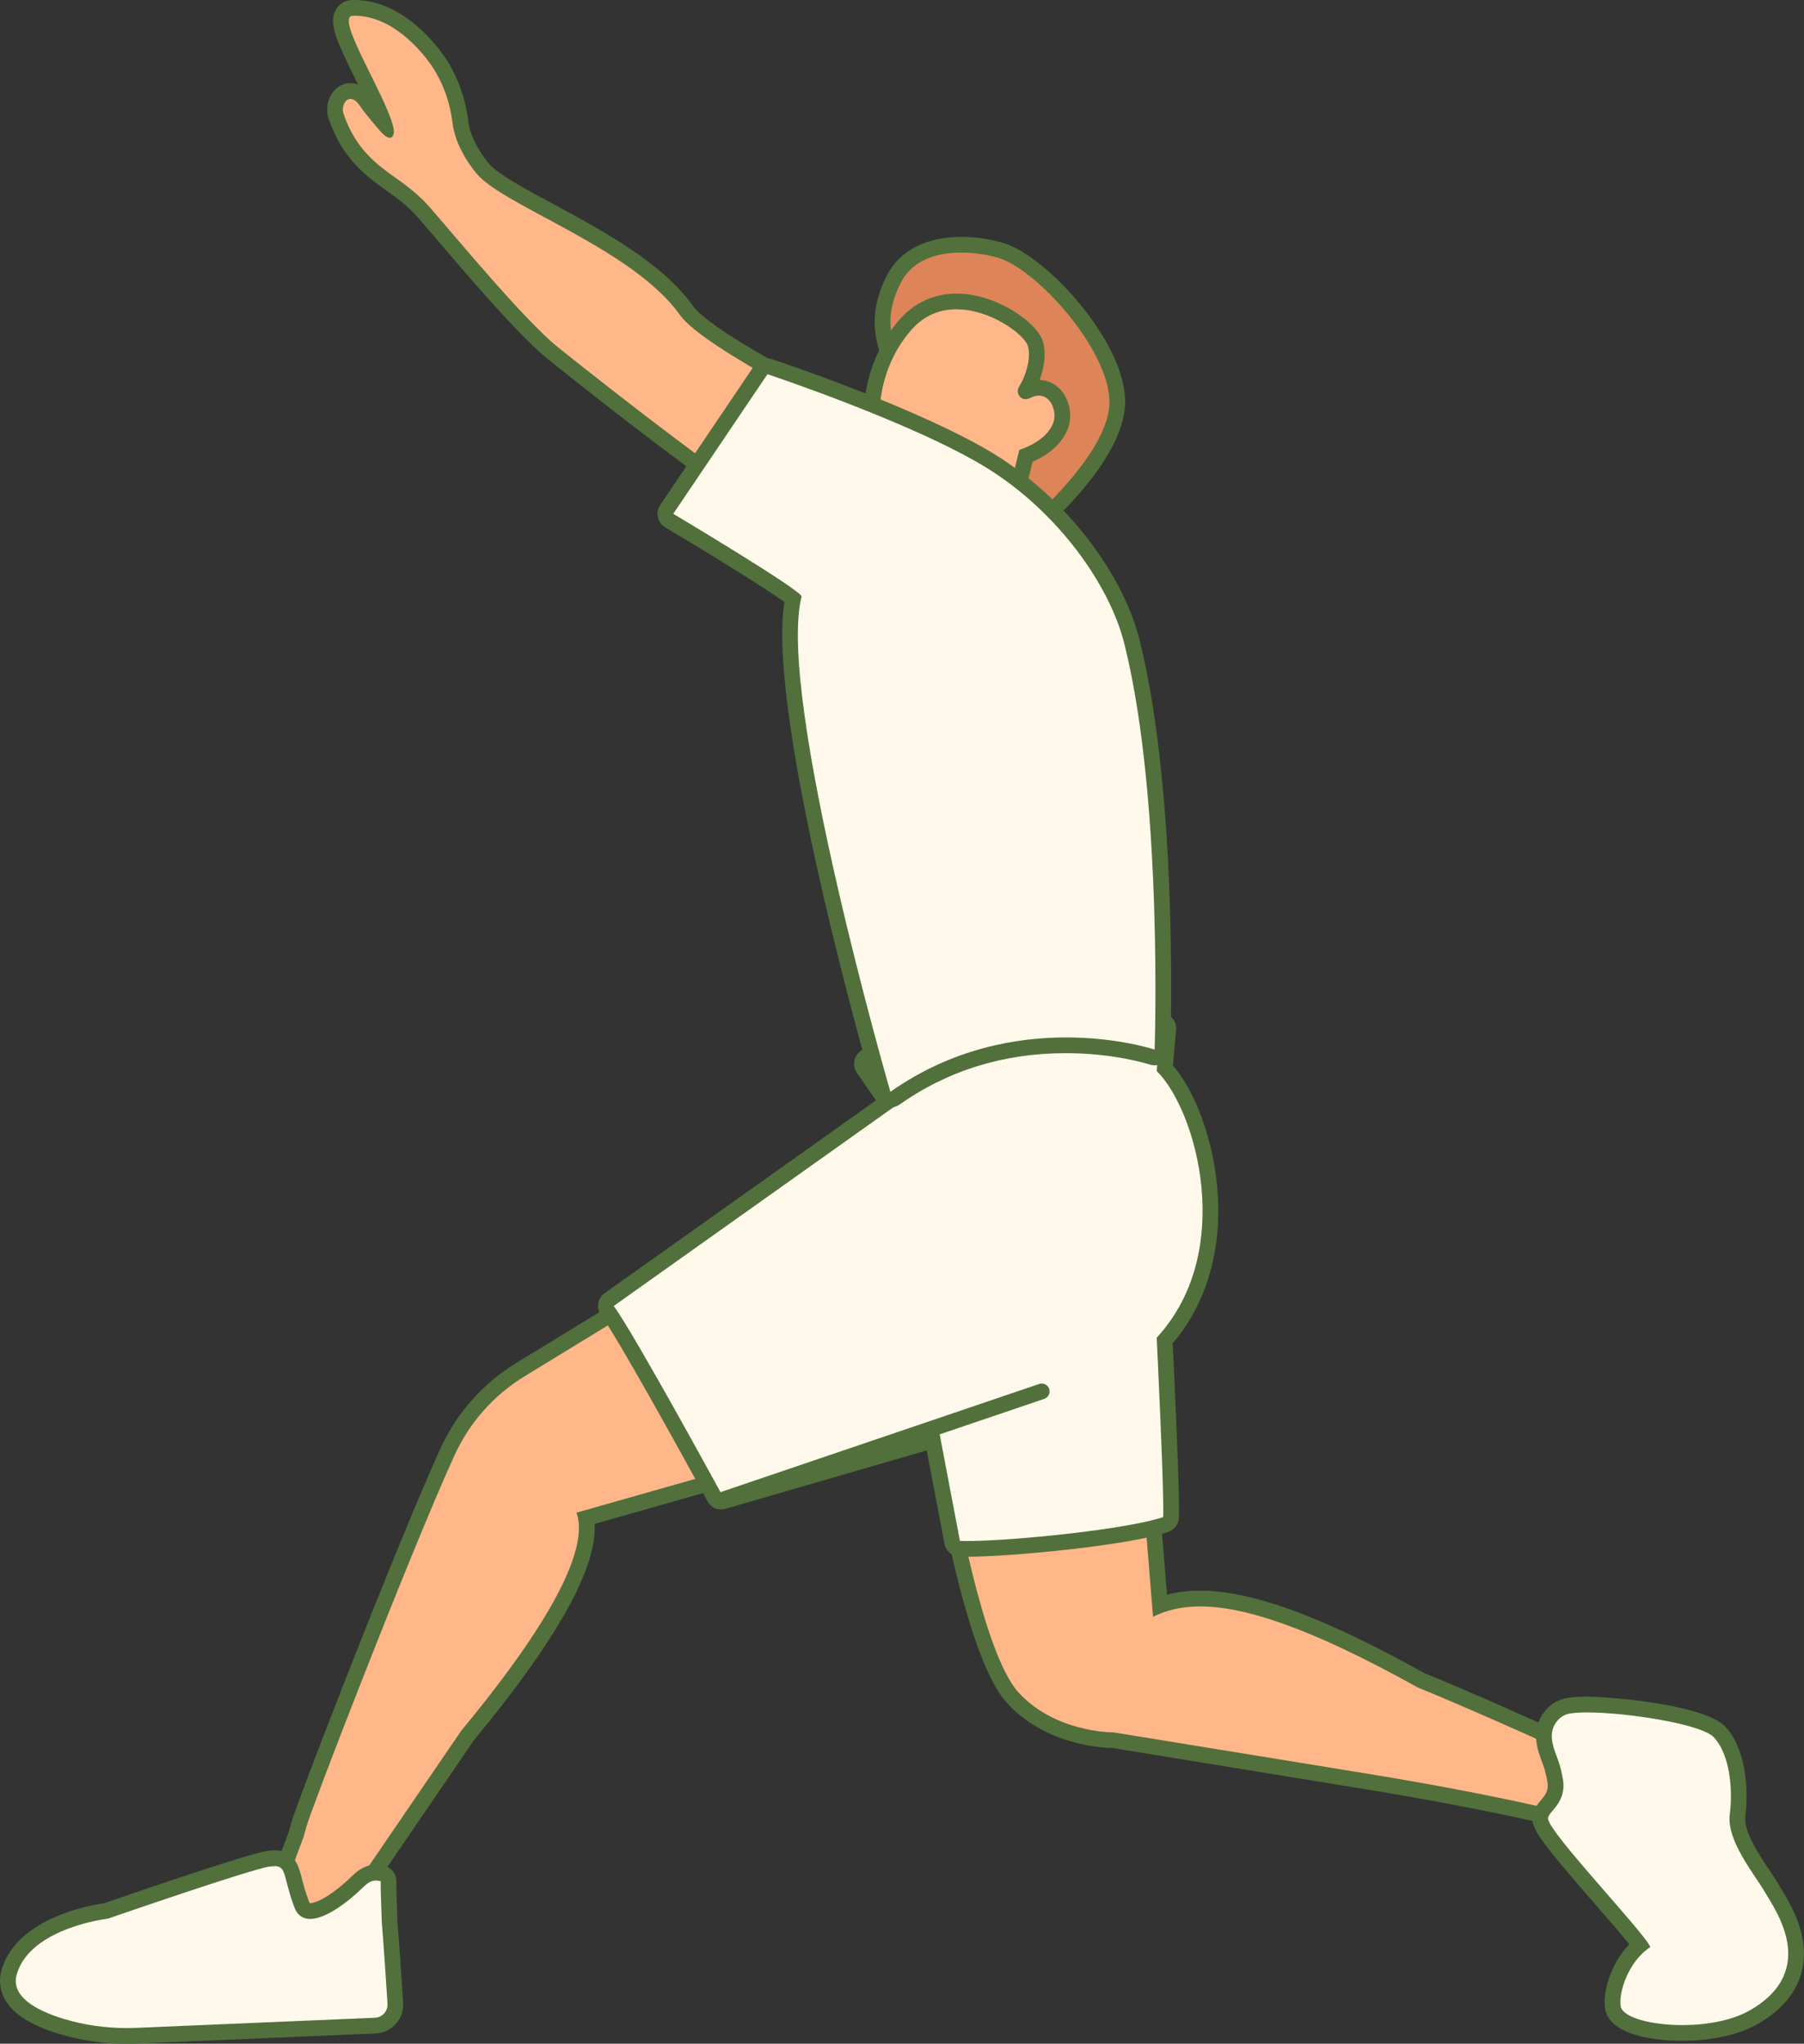 <svg width="196" height="222" viewBox="0 0 196 222" fill="none" xmlns="http://www.w3.org/2000/svg">
<rect x="0" y="0" width="196" height="222" fill="#333333" stroke="none"/>
<g clip-path="url(#clip0_254_9517)">
<path d="M35.002 210.989C34.844 210.989 34.682 210.946 34.537 210.852L28.367 206.852C28.111 206.685 27.962 206.395 27.979 206.087C27.996 205.78 28.175 205.507 28.443 205.37L30.239 204.461L32.188 199.222C32.273 198.893 32.362 198.556 32.465 198.219C32.827 196.976 35.254 190.572 38.226 182.985V182.972C42.61 171.803 46.49 162.359 48.618 157.713C50.32 153.99 53.062 150.899 56.554 148.764L71.633 139.551C71.77 139.465 71.923 139.427 72.077 139.427C72.26 139.427 72.448 139.487 72.597 139.606L88.29 151.762C88.495 151.919 88.61 152.159 88.623 152.406L90.324 156.33C90.422 156.556 90.418 156.812 90.311 157.034C90.205 157.256 90.008 157.423 89.774 157.491L63.667 164.912C64.401 169.395 60.085 177.315 50.823 188.484L35.706 210.617C35.539 210.861 35.275 210.989 35.002 210.989Z" fill="#FFB689"/>
<path d="M72.077 140.28L87.77 152.436H87.706L89.54 156.667L62.635 164.314C64.392 169.224 57.041 179.65 50.136 187.967L34.994 210.135L28.823 206.134L30.917 205.075L32.998 199.482C33.083 199.145 33.177 198.808 33.275 198.466C33.629 197.262 36.047 190.862 39.011 183.305C42.559 174.253 46.887 163.532 49.382 158.076C51.006 154.524 53.655 151.539 56.985 149.503L72.064 140.289M72.077 138.573C71.77 138.573 71.463 138.654 71.19 138.825L56.111 148.038C52.473 150.258 49.616 153.482 47.846 157.359C45.714 162.025 41.821 171.487 37.437 182.673C34.405 190.401 32.03 196.694 31.65 197.979C31.561 198.278 31.476 198.594 31.377 198.966L29.561 203.85L28.064 204.61C27.518 204.887 27.164 205.434 27.13 206.044C27.096 206.655 27.395 207.236 27.906 207.569L34.077 211.569C34.362 211.753 34.687 211.843 35.002 211.843C35.548 211.843 36.081 211.582 36.414 211.1L51.514 188.996C55.693 183.954 58.925 179.488 61.117 175.726C63.591 171.478 64.742 168.118 64.601 165.535L90.013 158.311C90.486 158.178 90.879 157.845 91.087 157.397C91.296 156.953 91.305 156.436 91.109 155.984L89.458 152.184C89.394 151.757 89.173 151.356 88.814 151.082L73.122 138.927C72.814 138.692 72.448 138.568 72.077 138.568V138.573Z" fill="#51703C"/>
<path d="M13.804 221.146C11.318 221.146 8.917 220.8 6.669 220.113C3.77 219.229 1.932 218.059 1.207 216.633C0.789 215.809 0.738 214.921 1.057 213.999C2.721 208.871 10.524 207.693 11.531 207.56C13.488 206.886 27.181 202.163 29.164 201.89C29.407 201.856 29.612 201.843 29.795 201.843C31.352 201.843 31.637 202.949 31.966 204.23C32.132 204.887 32.341 205.703 32.738 206.766C32.989 207.488 33.347 207.586 33.697 207.586C34.853 207.586 36.887 206.318 38.887 204.358C39.548 203.705 40.145 203.414 40.814 203.414C41.015 203.414 41.19 203.44 41.343 203.461L41.467 203.478C41.893 203.534 42.213 203.897 42.213 204.324V205.267C42.213 205.267 42.247 206.352 42.333 208.815C42.52 211.031 42.802 215.267 42.951 217.589C42.989 218.208 42.785 218.806 42.371 219.267C41.957 219.728 41.386 220.002 40.763 220.027L14.951 221.12C14.571 221.137 14.188 221.146 13.808 221.146H13.804Z" fill="#FFF9EC"/>
<path d="M29.799 202.701C31.164 202.701 30.746 203.85 31.94 207.069C32.281 208.051 32.917 208.444 33.701 208.444C35.42 208.444 37.859 206.57 39.488 204.968C40.068 204.396 40.461 204.273 40.819 204.273C41.002 204.273 41.177 204.307 41.364 204.328V205.272C41.364 205.272 41.399 206.352 41.484 208.85C41.676 211.117 41.957 215.399 42.102 217.649C42.153 218.456 41.535 219.148 40.729 219.178L14.917 220.271C14.55 220.288 14.179 220.296 13.812 220.296C11.48 220.296 9.156 219.98 6.925 219.301C3.953 218.396 0.989 216.829 1.872 214.289C3.467 209.366 11.736 208.41 11.736 208.41C11.736 208.41 27.301 203.022 29.288 202.753C29.484 202.727 29.654 202.714 29.804 202.714M29.799 200.994C29.578 200.994 29.335 201.011 29.053 201.049C27.036 201.327 14.303 205.703 11.335 206.732C9.944 206.924 2.038 208.26 0.247 213.742C-0.141 214.87 -0.068 216.005 0.448 217.026C1.292 218.687 3.245 219.967 6.422 220.932C8.75 221.641 11.237 222.004 13.808 222.004C14.196 222.004 14.593 221.995 14.985 221.978L40.797 220.885C41.65 220.851 42.435 220.48 43.002 219.844C43.574 219.207 43.855 218.388 43.8 217.538C43.65 215.228 43.373 211.027 43.181 208.747C43.104 206.506 43.07 205.421 43.066 205.246V204.328C43.066 203.47 42.426 202.744 41.578 202.633L41.467 202.616C41.292 202.59 41.075 202.56 40.814 202.56C39.915 202.56 39.113 202.936 38.29 203.747C36.294 205.707 34.469 206.732 33.701 206.732C33.684 206.732 33.667 206.732 33.654 206.732C33.633 206.702 33.595 206.634 33.548 206.506C33.548 206.493 33.539 206.48 33.535 206.471C33.156 205.451 32.951 204.657 32.789 204.021C32.461 202.74 32.013 200.989 29.795 200.989L29.799 200.994Z" fill="#51703C"/>
<path d="M177.463 200.601C177.173 200.601 176.896 200.452 176.738 200.196C175.791 198.855 164.209 196.097 149.194 193.633L120.943 189.031C119.911 189.018 113.872 188.758 109.919 184.283C105.923 179.612 103.041 162.769 102.917 162.056C102.874 161.808 102.943 161.556 103.105 161.364C103.267 161.172 103.505 161.061 103.753 161.061L121.523 161.022C121.672 161.022 121.821 161.061 121.949 161.138L123.331 161.936C123.39 161.522 123.749 161.206 124.175 161.206C124.618 161.206 124.989 161.548 125.024 161.992L126.03 174.378C127.373 173.891 128.81 173.652 130.397 173.652C135.881 173.652 143.505 176.474 154.388 182.528C163.646 186.298 178.039 193.04 178.183 193.108C178.503 193.258 178.699 193.591 178.674 193.941C178.495 196.464 178.307 199.316 178.311 199.688C178.341 200.068 178.115 200.426 177.753 200.554C177.659 200.588 177.561 200.606 177.463 200.606V200.601Z" fill="#FFB689"/>
<path d="M121.522 161.868L124.068 163.341L124.171 162.051L125.275 175.616C126.644 174.945 128.269 174.497 130.397 174.497C135.041 174.497 142.073 176.636 154.034 183.301C163.377 187.105 177.821 193.877 177.821 193.877C177.821 193.877 177.42 199.504 177.458 199.752C175.923 197.241 152.661 193.339 149.326 192.792L148.925 192.728L121.006 188.181H120.989C120.61 188.181 114.431 188.113 110.55 183.719C106.67 179.185 103.753 161.915 103.753 161.915L121.518 161.876M121.522 160.16L103.757 160.198C103.254 160.198 102.78 160.42 102.456 160.805C102.132 161.189 101.996 161.697 102.077 162.192C102.384 164.007 105.194 180.065 109.262 184.821C109.267 184.829 109.275 184.834 109.279 184.842C113.42 189.53 119.693 189.859 120.87 189.876L148.657 194.406L149.058 194.47C150.802 194.756 156.985 195.794 163.134 197.075C173.765 199.29 175.74 200.469 176.077 200.742C176.401 201.195 176.921 201.451 177.463 201.451C177.659 201.451 177.855 201.417 178.043 201.348C178.755 201.092 179.203 200.396 179.164 199.653C179.173 199.196 179.352 196.443 179.527 193.988C179.578 193.283 179.19 192.617 178.55 192.318C178.405 192.25 164.038 185.525 154.759 181.743C143.765 175.629 136.026 172.785 130.397 172.785C129.113 172.785 127.923 172.93 126.793 173.229L125.872 161.906C125.8 161.018 125.062 160.335 124.171 160.335C123.74 160.335 123.339 160.497 123.041 160.766L122.375 160.382C122.115 160.232 121.821 160.151 121.522 160.151V160.16Z" fill="#51703C"/>
<path d="M105.079 168.247C104.78 168.247 104.503 168.242 104.26 168.234C103.864 168.217 103.527 167.931 103.454 167.542L101.348 156.471L78.601 163.072C78.525 163.093 78.444 163.106 78.362 163.106C78.055 163.106 77.765 162.94 77.612 162.662C77.518 162.491 68.205 145.405 65.987 142.369C65.851 142.185 65.795 141.955 65.834 141.728C65.872 141.502 65.996 141.302 66.183 141.169L96.35 119.74L93.787 116.047C93.629 115.821 93.591 115.53 93.684 115.27C93.778 115.01 93.991 114.813 94.256 114.736C94.96 114.536 111.633 109.848 120.985 109.848C123.667 109.848 125.497 110.232 126.576 111.026C126.814 111.201 126.947 111.491 126.921 111.79L126.55 116.026C130.874 120.756 135.087 136.003 126.537 145.618C126.661 148.133 127.343 162.461 127.228 164.831C127.211 165.181 126.985 165.48 126.657 165.595C122.776 166.936 110.188 168.247 105.079 168.247Z" fill="#FFF9EC"/>
<path d="M120.989 110.697C123.275 110.697 125.092 110.987 126.077 111.713L125.672 116.337C130.021 120.624 134.286 135.99 125.672 145.306C125.672 145.306 126.503 162.261 126.379 164.788C122.537 166.116 110.043 167.393 105.079 167.393C104.793 167.393 104.529 167.388 104.294 167.38L102.013 155.387L78.367 162.248C78.367 162.248 68.959 144.977 66.682 141.861L97.539 119.941L94.495 115.556C94.495 115.556 111.65 110.697 120.989 110.697ZM120.989 108.989C111.522 108.989 94.738 113.711 94.03 113.912C93.501 114.061 93.075 114.459 92.887 114.979C92.699 115.5 92.776 116.077 93.092 116.529L95.173 119.527L65.693 140.469C65.322 140.733 65.07 141.135 64.998 141.587C64.925 142.04 65.036 142.501 65.305 142.868C67.053 145.263 73.633 157.129 76.87 163.067C77.173 163.627 77.757 163.96 78.367 163.96C78.524 163.96 78.682 163.938 78.84 163.892L100.686 157.551L102.618 167.7C102.767 168.481 103.437 169.058 104.23 169.088C104.482 169.096 104.767 169.1 105.079 169.1C109.825 169.1 122.661 167.879 126.938 166.402C127.595 166.176 128.051 165.569 128.085 164.874C128.2 162.559 127.569 149.187 127.411 145.921C131.168 141.528 132.878 135.473 132.23 128.774C131.736 123.642 129.846 118.549 127.437 115.735L127.778 111.867C127.829 111.273 127.569 110.693 127.087 110.343C125.838 109.425 123.902 108.998 120.989 108.998V108.989Z" fill="#51703C"/>
<path d="M111.821 57.447C111.569 57.447 111.335 57.336 111.173 57.148C109.825 55.564 97.974 41.641 97.16 39.874L97.07 39.669C96.23 37.786 94.827 34.635 97.181 30.199C98.435 27.834 100.955 26.587 104.456 26.587C106.704 26.587 108.435 27.104 108.908 27.266C113.318 28.739 121.147 37.278 121.39 43.426C121.629 49.314 112.81 56.926 112.435 57.247C112.281 57.379 112.085 57.452 111.881 57.452H111.821V57.447Z" fill="#DE8459"/>
<path d="M104.456 27.436C106.132 27.436 107.697 27.757 108.64 28.068C112.759 29.443 120.316 37.794 120.537 43.452C120.763 48.993 111.881 56.589 111.881 56.589H111.821C111.821 56.589 98.721 41.223 97.932 39.511C97.147 37.739 95.693 34.814 97.932 30.596C99.237 28.137 101.97 27.436 104.456 27.436ZM104.456 25.729C100.67 25.729 97.821 27.172 96.427 29.797C93.872 34.605 95.446 38.123 96.29 40.019L96.375 40.207C96.375 40.207 96.384 40.224 96.384 40.228C97.207 42.017 107.416 54.053 110.525 57.699C110.849 58.079 111.322 58.297 111.821 58.297H111.881C112.286 58.297 112.678 58.152 112.989 57.887C113.962 57.054 122.495 49.574 122.243 43.383C122.085 39.395 119.122 35.211 117.369 33.072C114.661 29.772 111.522 27.231 109.181 26.45C107.829 25.997 106.064 25.729 104.456 25.729Z" fill="#51703C"/>
<path d="M108.661 58.297C108.597 58.297 108.537 58.288 108.473 58.275L104.213 57.315C104.043 57.276 103.889 57.187 103.77 57.059L94.998 47.461C94.883 47.337 94.81 47.183 94.785 47.017C94.742 46.752 93.821 40.446 98.418 35.237C99.855 33.61 101.761 32.752 103.932 32.752C107.757 32.752 111.731 35.446 112.444 37.192C112.448 37.205 112.456 37.222 112.461 37.235C113.024 38.857 112.239 41.206 111.505 42.354C111.454 42.435 111.437 42.482 111.433 42.499C111.433 42.499 111.437 42.504 111.441 42.508C111.476 42.499 111.54 42.478 111.655 42.422C112.073 42.226 112.491 42.124 112.887 42.124C113.659 42.124 114.346 42.495 114.815 43.17C115.407 44.015 115.586 45.258 115.25 46.188C114.542 48.148 112.427 49.16 111.463 49.527L109.484 57.644C109.39 58.032 109.041 58.297 108.657 58.297H108.661Z" fill="#FFB689"/>
<path d="M103.932 33.601C107.544 33.601 111.117 36.197 111.65 37.512C112.094 38.793 111.429 40.881 110.78 41.893C110.473 42.371 110.508 42.794 110.887 43.169C110.857 43.148 110.827 43.123 110.793 43.093L110.972 43.246C110.942 43.221 110.913 43.195 110.887 43.165C111.07 43.302 111.237 43.362 111.412 43.362C111.586 43.362 111.783 43.297 112.013 43.191C112.333 43.041 112.623 42.973 112.883 42.973C114.264 42.973 114.832 44.826 114.448 45.893C113.676 48.028 110.746 48.865 110.746 48.865L108.657 57.434L104.397 56.473L95.625 46.875C95.625 46.875 94.67 40.761 99.053 35.792C100.469 34.186 102.205 33.593 103.932 33.593M103.932 31.894C101.51 31.894 99.377 32.854 97.778 34.669C92.921 40.176 93.898 46.867 93.94 47.149C93.992 47.482 94.141 47.789 94.367 48.037L103.139 57.635C103.373 57.891 103.68 58.07 104.021 58.147L108.282 59.108C108.409 59.138 108.533 59.15 108.657 59.15C109.424 59.15 110.124 58.625 110.311 57.848L112.188 50.159C113.386 49.638 115.318 48.519 116.051 46.483C116.482 45.287 116.264 43.759 115.51 42.683C114.896 41.812 113.97 41.299 112.955 41.274C113.433 39.967 113.727 38.311 113.258 36.953C113.25 36.923 113.237 36.898 113.228 36.868C112.414 34.865 108.149 31.894 103.928 31.894H103.932Z" fill="#51703C"/>
<path d="M86.925 57.993C86.772 57.993 86.614 57.951 86.478 57.865C78.196 52.759 64.179 41.65 60.081 38.366C57.049 35.937 51.373 29.285 47.979 25.31C47.198 24.396 46.55 23.636 46.102 23.128C45.629 22.56 44.989 21.946 44.192 21.288C43.667 20.853 43.113 20.456 42.525 20.037C40.375 18.5 37.94 16.762 36.512 12.629C36.277 11.955 36.392 11.148 36.802 10.572C37.117 10.127 37.582 9.876 38.077 9.876C38.742 9.876 39.352 10.294 39.881 11.118C40.183 11.588 41.143 12.732 41.723 13.406C41.279 12.07 40.354 10.204 39.459 8.394C37.429 4.295 36.657 2.528 37.203 1.503C37.395 1.144 37.731 0.914 38.149 0.863C38.188 0.858 38.226 0.854 38.264 0.854C38.264 0.854 38.422 0.854 38.495 0.854C43.48 0.854 47.002 5.764 47.659 6.75C48.917 8.637 49.736 10.913 50.026 13.334C50.209 14.854 51.087 16.664 52.426 18.295C53.475 19.572 56.354 21.122 59.693 22.919C64.896 25.72 71.373 29.208 74.572 33.717C76.384 36.27 85.633 41.193 90.601 43.84C92.746 44.98 93.676 45.484 94.119 45.774C94.456 45.851 94.725 46.128 94.776 46.491L95.386 50.88C95.429 51.179 95.309 51.474 95.075 51.662L87.459 57.806C87.305 57.929 87.113 57.993 86.921 57.993H86.925Z" fill="#FFB689"/>
<path d="M38.499 1.708C42.653 1.708 45.859 5.58 46.951 7.224C48.188 9.081 48.913 11.225 49.181 13.441C49.369 15.003 50.222 16.954 51.77 18.842C54.665 22.364 68.746 26.984 73.876 34.216C76.537 37.965 93.002 45.842 93.817 46.615H93.928L94.537 51L86.921 57.144C79.51 52.575 67.36 43.118 60.61 37.709C56.938 34.767 49.083 25.237 46.742 22.573C46.2 21.924 45.493 21.267 44.738 20.639C42.213 18.547 39.032 17.305 37.322 12.36C37.087 11.677 37.454 10.742 38.081 10.742C38.392 10.742 38.772 10.977 39.169 11.592C39.642 12.326 41.373 14.312 41.373 14.312C41.791 14.777 42.124 14.965 42.358 14.965C42.759 14.965 42.887 14.423 42.717 13.748C41.812 10.174 36.448 1.951 38.264 1.721C38.346 1.721 38.422 1.721 38.503 1.721M38.269 1.712C38.269 1.712 38.269 1.712 38.26 1.712C38.256 1.712 38.252 1.712 38.252 1.712C38.252 1.712 38.264 1.712 38.269 1.712ZM38.499 0C38.422 0 38.346 0 38.264 0C38.192 0 38.124 0.004 38.056 0.013C38.038 0.013 38.021 0.013 38.009 0.021C37.335 0.12 36.772 0.512 36.456 1.102C35.68 2.553 36.584 4.504 38.699 8.774C38.763 8.902 38.827 9.034 38.896 9.167C38.597 9.06 38.32 9.026 38.081 9.026C37.305 9.026 36.589 9.41 36.111 10.08C35.548 10.875 35.39 11.985 35.71 12.915C37.228 17.3 39.783 19.128 42.034 20.737C42.61 21.147 43.151 21.536 43.655 21.95C44.41 22.573 45.011 23.149 45.441 23.666C45.45 23.675 45.459 23.688 45.467 23.696C45.906 24.196 46.567 24.973 47.335 25.869C50.746 29.87 56.456 36.56 59.552 39.037C64.819 43.255 77.936 53.6 86.038 58.595C86.316 58.766 86.623 58.847 86.934 58.847C87.314 58.847 87.693 58.719 88.004 58.467L95.621 52.323C96.085 51.948 96.324 51.354 96.239 50.761L95.629 46.372C95.54 45.714 95.083 45.189 94.486 44.988C93.975 44.668 93.036 44.16 91.015 43.084C86.456 40.659 76.972 35.612 75.279 33.221C71.966 28.546 65.39 25.007 60.111 22.163C56.989 20.481 54.043 18.897 53.1 17.753C51.859 16.241 51.053 14.593 50.887 13.231C50.576 10.678 49.71 8.274 48.38 6.276C47.676 5.23 43.919 0 38.499 0Z" fill="#51703C"/>
<path d="M96.738 119.454C96.644 119.454 96.546 119.437 96.457 119.407C96.196 119.317 95.996 119.104 95.919 118.839C95.416 117.101 83.774 76.664 86.162 65.038C84.806 63.924 78.444 59.966 72.712 56.546C72.512 56.427 72.367 56.226 72.316 56C72.265 55.769 72.311 55.53 72.439 55.334L82.674 40.168C82.836 39.929 83.105 39.792 83.382 39.792C83.471 39.792 83.561 39.805 83.65 39.835C84.307 40.053 99.868 45.258 107.753 50.155C115.203 54.783 121.356 62.758 123.062 69.995C127.198 86.805 126.316 113.771 126.307 114.04C126.299 114.309 126.162 114.557 125.94 114.71C125.795 114.813 125.625 114.864 125.454 114.864C125.365 114.864 125.271 114.851 125.186 114.821C125.147 114.809 121.297 113.545 115.842 113.545C108.908 113.545 102.653 115.483 97.237 119.3C97.092 119.403 96.921 119.458 96.746 119.458L96.738 119.454Z" fill="#FFF9EC"/>
<path d="M83.377 40.646C83.377 40.646 99.412 45.983 107.296 50.88C114.823 55.556 120.648 63.51 122.222 70.192C126.38 87.086 125.446 114.01 125.446 114.01C125.446 114.01 121.505 112.691 115.834 112.691C110.414 112.691 103.412 113.895 96.738 118.6C96.738 118.6 84.32 75.708 87.088 64.803C87.237 64.21 73.147 55.812 73.147 55.812L83.382 40.646M83.377 38.938C82.823 38.938 82.286 39.212 81.962 39.69L71.727 54.855C71.463 55.244 71.373 55.726 71.476 56.183C71.578 56.64 71.864 57.037 72.269 57.276C77.557 60.427 83.369 64.039 85.224 65.397C83.241 77.915 94.597 117.353 95.092 119.074C95.245 119.603 95.646 120.026 96.166 120.21C96.35 120.274 96.542 120.308 96.729 120.308C97.075 120.308 97.42 120.201 97.71 119.996C102.977 116.282 109.07 114.394 115.825 114.399C121.122 114.399 124.862 115.62 124.9 115.633C125.075 115.692 125.258 115.718 125.437 115.718C125.783 115.718 126.124 115.615 126.414 115.411C126.853 115.103 127.126 114.608 127.147 114.07C127.186 112.96 128.043 86.715 123.876 69.782C122.128 62.357 115.825 54.168 108.192 49.429C100.226 44.48 84.572 39.246 83.911 39.024C83.731 38.964 83.552 38.938 83.373 38.938H83.377Z" fill="#51703C"/>
<path d="M78.034 163.925C77.68 163.925 77.347 163.699 77.228 163.345C77.079 162.896 77.318 162.414 77.761 162.26L112.908 150.331C113.356 150.182 113.838 150.421 113.991 150.865C114.141 151.313 113.902 151.796 113.458 151.949L78.311 163.878C78.222 163.908 78.128 163.925 78.038 163.925H78.034Z" fill="#51703C"/>
<path d="M182.781 220.826C179.514 220.826 175.578 220.1 175.237 218.059C174.96 216.385 175.975 213.132 178.166 211.279C177.382 210.22 175.514 208.077 173.957 206.284C168.921 200.494 167.348 198.534 167.335 197.535C167.326 196.967 167.672 196.558 168.038 196.126C168.589 195.473 169.211 194.739 168.951 193.33C168.755 192.211 168.554 191.673 168.303 190.994L168.162 190.606C167.757 189.479 167.352 187.818 168.516 186.392C168.9 185.922 169.365 185.593 169.902 185.41C170.418 185.23 171.233 185.145 172.397 185.145C176.38 185.145 185.092 186.294 186.806 188.1C188.849 190.247 189.147 194.329 188.785 197.172C188.537 199.111 190.256 201.685 191.514 203.568C191.902 204.153 192.269 204.7 192.546 205.178C192.618 205.302 192.712 205.455 192.815 205.626C193.783 207.21 195.8 210.506 194.934 213.939C194.418 215.984 192.96 217.713 190.601 219.079C187.987 220.595 184.58 220.821 182.781 220.821V220.826Z" fill="#FFF9EC"/>
<path d="M172.397 186.008C176.661 186.008 184.81 187.25 186.188 188.697C187.889 190.491 188.307 194.175 187.936 197.07C187.565 199.969 190.631 203.577 191.8 205.609C192.819 207.381 197.676 213.99 190.171 218.345C188.183 219.498 185.369 219.976 182.78 219.976C179.335 219.976 176.282 219.135 176.081 217.927C175.838 216.462 176.913 213.034 179.309 211.501C178.623 209.87 168.209 199.017 168.188 197.531C168.175 196.775 170.282 195.862 169.791 193.185C169.544 191.784 169.284 191.208 168.964 190.328C168.49 189.013 168.397 187.899 169.177 186.947C169.433 186.635 169.761 186.375 170.179 186.23C170.614 186.08 171.399 186.012 172.397 186.012M172.397 184.3C170.721 184.3 170.013 184.475 169.625 184.611C168.938 184.846 168.345 185.269 167.859 185.862C166.418 187.622 166.883 189.586 167.36 190.909C167.412 191.046 167.458 191.174 167.505 191.302C167.753 191.968 167.928 192.446 168.111 193.484C168.299 194.504 167.898 194.982 167.386 195.584C166.977 196.071 166.469 196.673 166.482 197.557C166.499 198.795 167.586 200.272 173.313 206.852C174.546 208.265 176.102 210.054 177.015 211.194C174.985 213.303 174.102 216.445 174.392 218.204C174.93 221.432 180.942 221.684 182.776 221.684C184.61 221.684 188.235 221.441 191.024 219.827C193.586 218.341 195.181 216.433 195.753 214.157C196.708 210.374 194.563 206.873 193.535 205.191C193.433 205.024 193.343 204.879 193.275 204.76C192.989 204.26 192.614 203.696 192.213 203.103C191.1 201.434 189.416 198.91 189.621 197.292C190.009 194.265 189.663 189.889 187.416 187.523C185.296 185.295 175.684 184.304 172.388 184.304L172.397 184.3Z" fill="#51703C"/>
</g>
<defs>
<clipPath id="clip0_254_9517">
<rect width="196" height="222" fill="white"/>
</clipPath>
</defs>
</svg>
